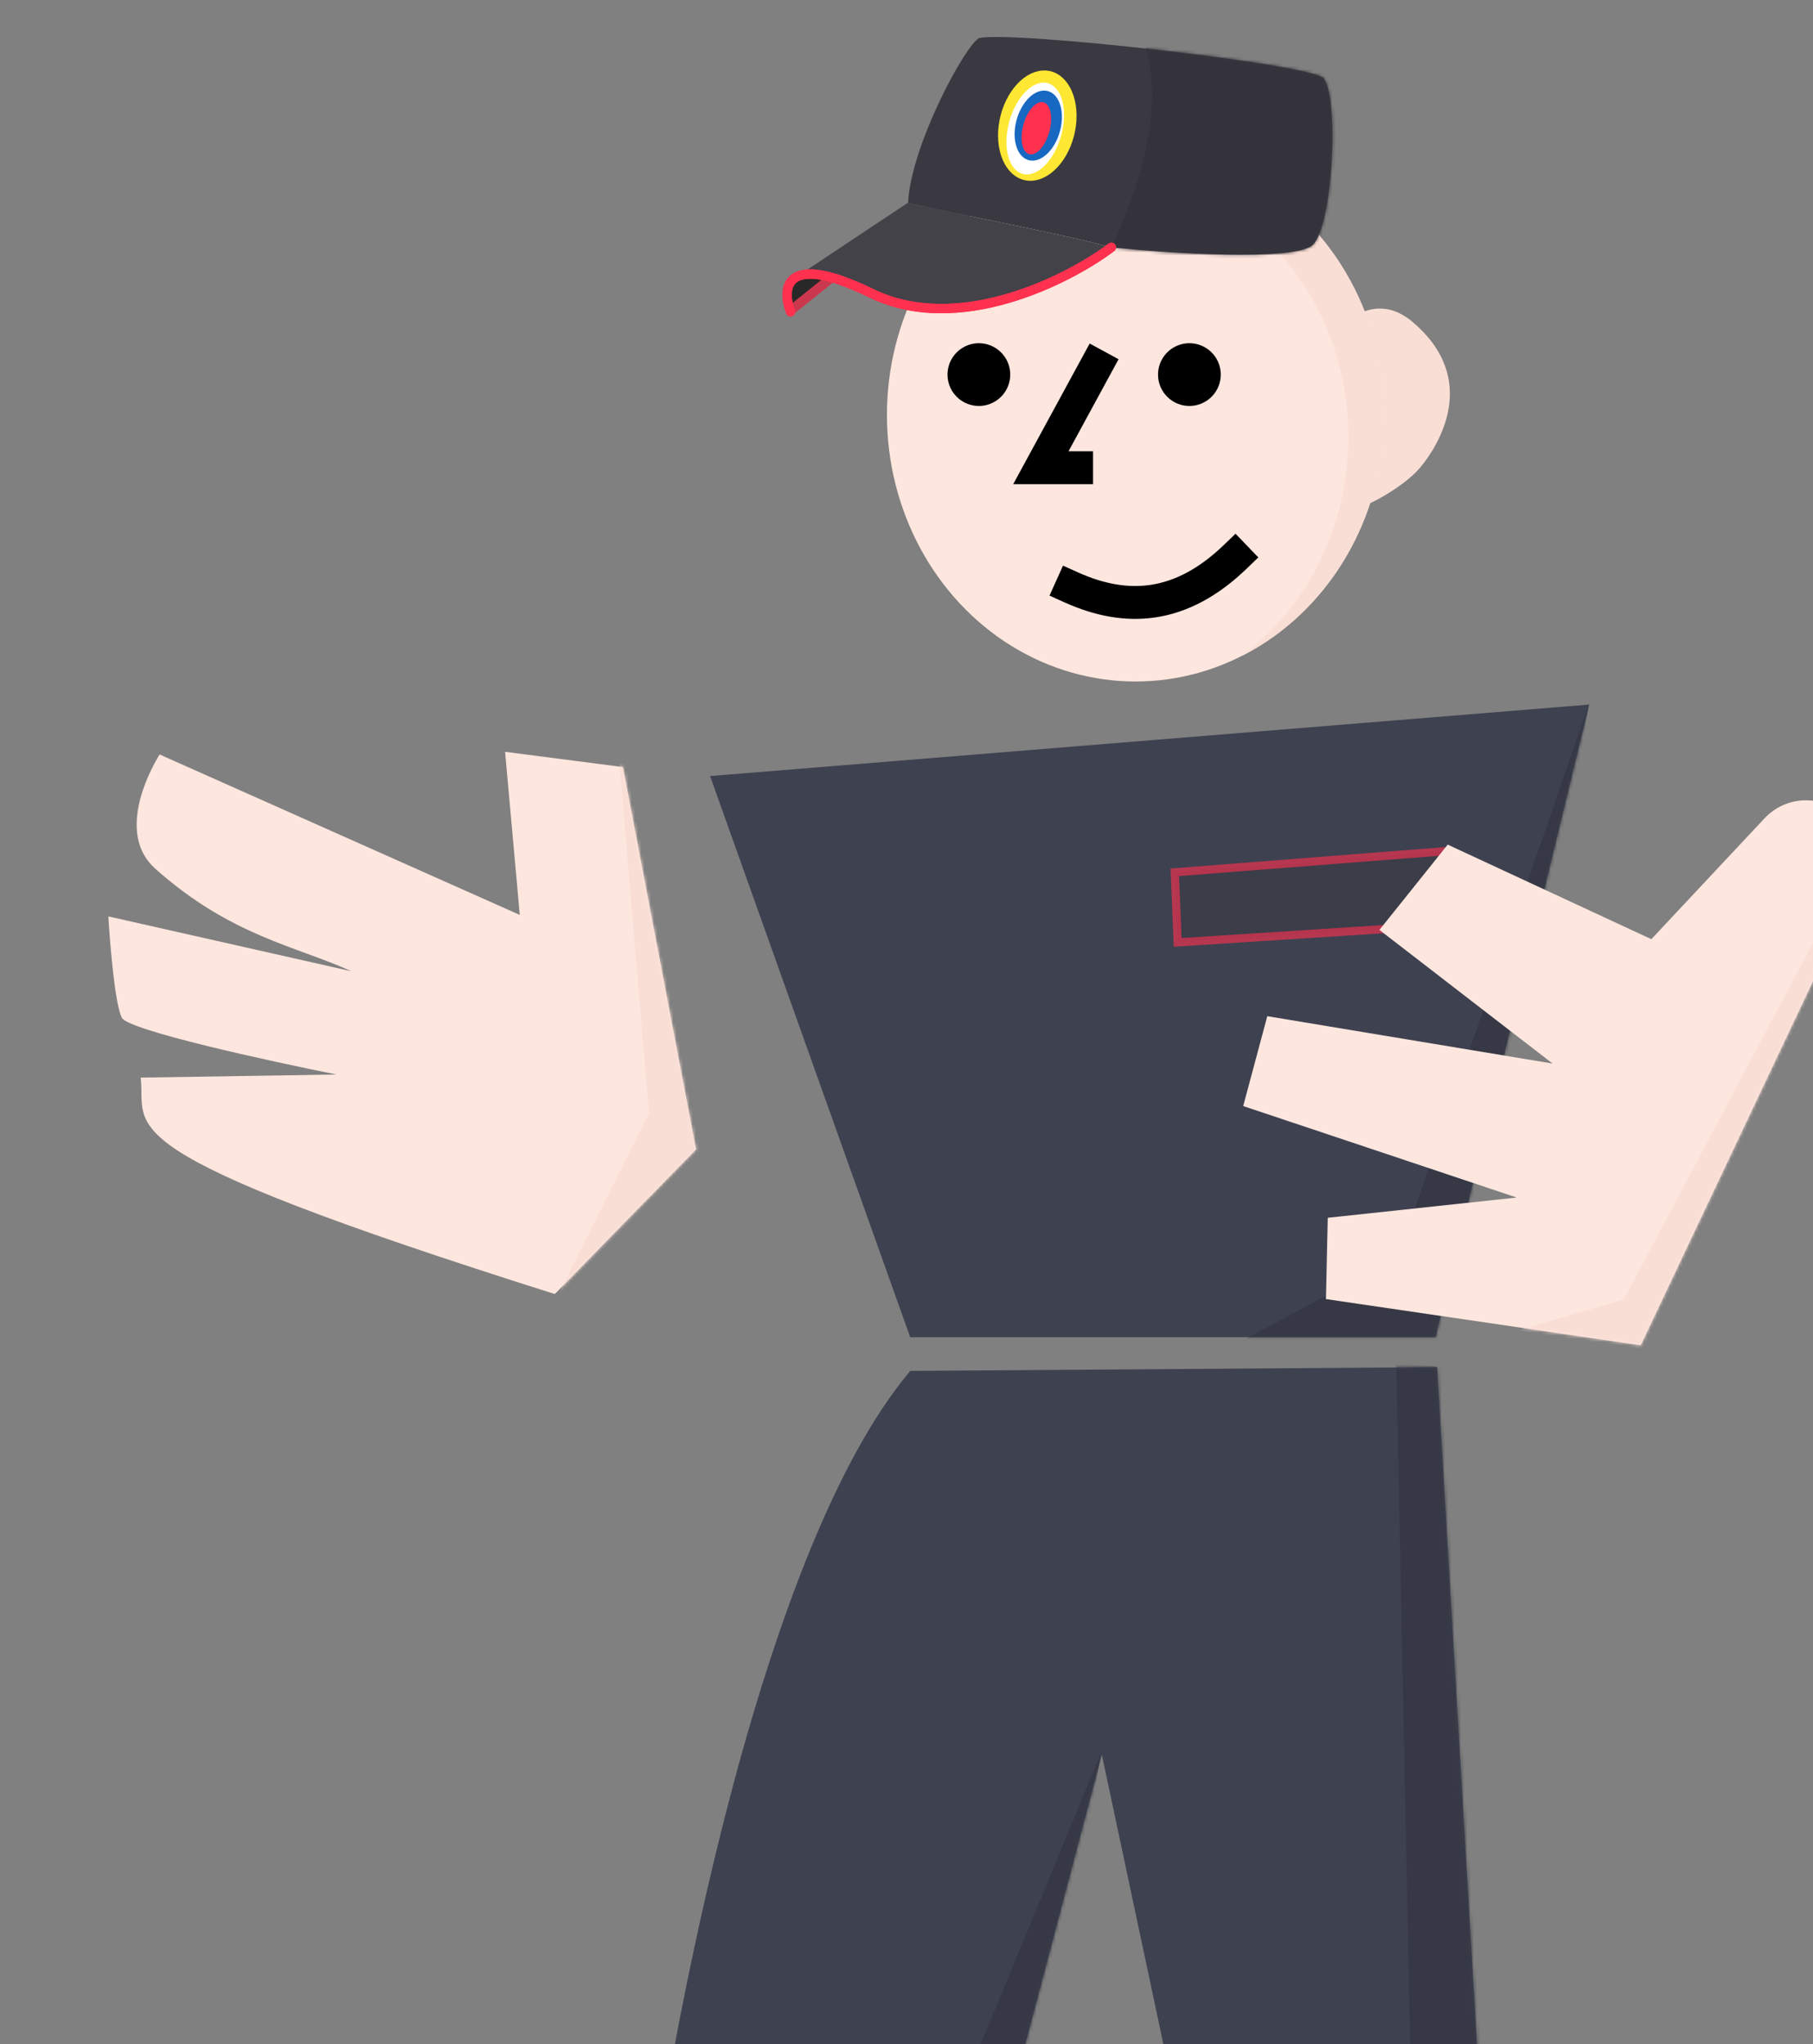 <svg width="564" height="636" viewBox="0 0 564 636" fill="none" xmlns="http://www.w3.org/2000/svg">
<rect x="0" y="0" width="564" height="636" fill="#808080" stroke="none"/>
<path d="M441.722 145.568C436.648 151.616 421.438 160.869 413.279 159.749C396.961 157.509 396.07 142.06 400.877 126.473C406.691 111.74 422.549 85.859 439.468 100.197C460.616 118.121 447.395 138.807 441.722 145.568Z" fill="#F9DED5"/>
<ellipse cx="353.253" cy="129.099" rx="77.339" ry="82.944" fill="#FDE6DE"/>
<path fill-rule="evenodd" clip-rule="evenodd" d="M386.442 204.04C412.547 190.718 430.592 162.169 430.592 129.099C430.592 83.29 395.966 46.155 353.253 46.155C336.759 46.155 321.47 51.693 308.916 61.129C318.973 55.997 330.226 53.125 342.105 53.125C384.818 53.125 419.444 90.26 419.444 136.069C419.444 164.189 406.397 189.04 386.442 204.04Z" fill="#F9DED5"/>
<path d="M271.106 91.267C298.095 104.399 332.106 87.201 345.737 76.96C335.504 74.163 316.977 70.373 302.562 67.424C292.245 65.313 284.035 63.634 282.478 63.057L247.41 86.387C249.587 85.011 253.36 84.739 259.496 86.566C262.69 87.517 266.524 89.037 271.106 91.267Z" fill="#434249"/>
<path fill-rule="evenodd" clip-rule="evenodd" d="M407.898 76.582C400.945 81.151 364.991 78.952 345.737 76.96C335.504 74.163 316.977 70.373 302.562 67.424C292.245 65.313 284.035 63.634 282.478 63.057C283.496 44.884 300.377 13.884 304.573 11.871C313.607 9.414 408.785 19.933 411.856 24.437C416.795 31.68 414.446 72.278 407.898 76.582ZM247.195 86.529C247.265 86.481 247.337 86.433 247.41 86.387L247.195 86.529Z" fill="#3A3941"/>
<path d="M247.195 86.529C244.066 88.72 244.527 93.356 245.934 96.995L259.496 86.566C253.36 84.739 249.587 85.011 247.41 86.387L247.195 86.529Z" fill="#282828"/>
<mask id="mask0_35_7422" style="mask-type:alpha" maskUnits="userSpaceOnUse" x="244" y="11" width="171" height="86">
<path d="M271.106 91.267C298.094 104.399 332.105 87.2 345.737 76.96C335.503 74.162 316.977 70.372 302.562 67.424C292.245 65.313 284.034 63.634 282.478 63.057L247.41 86.387C249.586 85.011 253.36 84.739 259.496 86.566C262.69 87.517 266.524 89.037 271.106 91.267Z" fill="#434249"/>
<path fill-rule="evenodd" clip-rule="evenodd" d="M407.898 76.581C400.945 81.15 364.991 78.952 345.737 76.96C335.503 74.162 316.977 70.372 302.562 67.424C292.245 65.313 284.034 63.634 282.478 63.057C283.496 44.884 300.377 13.884 304.573 11.871C313.607 9.414 408.785 19.932 411.856 24.436C416.795 31.68 414.446 72.278 407.898 76.581ZM247.195 86.529C247.265 86.481 247.336 86.433 247.41 86.387L247.195 86.529Z" fill="#3A3941"/>
<path d="M247.195 86.529C244.065 88.72 244.527 93.356 245.934 96.995L259.496 86.566C253.36 84.739 249.586 85.011 247.41 86.387L247.195 86.529Z" fill="#282828"/>
</mask>
<g mask="url(#mask0_35_7422)">
<path d="M345.629 77.346C355.94 55.207 362.911 29.256 354.959 10.911L378.66 -1.317C403.772 -1.484 453.635 -0.469 452.195 4.927C450.755 10.323 436.761 60.326 429.943 84.653C397.542 91.442 335.319 99.485 345.629 77.346Z" fill="#34333C"/>
</g>
<path d="M245.935 96.995C244.527 93.355 244.066 88.719 247.196 86.529M345.738 76.96C332.106 87.2 298.095 104.398 271.107 91.266C266.525 89.037 262.691 87.517 259.497 86.566C253.361 84.738 249.587 85.01 247.41 86.386M247.196 86.529C247.266 86.48 247.337 86.433 247.41 86.386M247.196 86.529L247.41 86.386" stroke="#FF314F" stroke-width="2.912" stroke-linecap="round" stroke-linejoin="round"/>
<path d="M326.526 22.09L327.611 22.398L328.651 22.856L329.638 23.462L330.561 24.208L331.413 25.09L332.186 26.099L332.873 27.224L333.468 28.458L333.966 29.788L334.361 31.202L334.651 32.687L334.832 34.231L334.903 35.818L334.864 37.435L334.715 39.067L334.456 40.699L334.091 42.317L333.623 43.905L333.056 45.45L332.395 46.937L331.647 48.353L330.817 49.685L329.913 50.922L328.944 52.051L327.919 53.062L326.846 53.947L325.736 54.698L324.598 55.307L323.442 55.769L322.28 56.081L321.122 56.238L319.978 56.24L318.858 56.087L317.774 55.779L316.734 55.321L315.747 54.716L314.824 53.969L313.972 53.087L313.199 52.079L312.512 50.953L311.917 49.719L311.419 48.389L311.024 46.975L310.734 45.49L310.553 43.947L310.482 42.359L310.521 40.742L310.67 39.11L310.929 37.478L311.294 35.86L311.762 34.272L312.329 32.727L312.99 31.24L313.738 29.824L314.568 28.492L315.472 27.256L316.441 26.127L317.466 25.115L318.539 24.23L319.649 23.479L320.787 22.87L321.943 22.408L323.105 22.097L324.263 21.939L325.407 21.937L326.526 22.09Z" fill="#FFE833"/>
<ellipse cx="8.361" cy="14.637" rx="8.361" ry="14.637" transform="matrix(0.971 0.24 -0.259 0.966 317.719 23.85)" fill="white"/>
<ellipse cx="6.968" cy="11.152" rx="6.968" ry="11.152" transform="matrix(0.971 0.24 -0.259 0.966 319.112 26.639)" fill="#1768C1"/>
<ellipse cx="4.181" cy="8.364" rx="4.181" ry="8.364" transform="matrix(0.971 0.24 -0.259 0.966 320.506 30.821)" fill="#FF314F"/>
<path d="M246.148 96.454L258.221 86.785" stroke="#CB384D" stroke-width="2.912" stroke-linecap="round" stroke-linejoin="round"/>
<path d="M245.935 96.995C244.527 93.355 244.066 88.719 247.196 86.529M345.738 76.96C332.106 87.2 298.095 104.398 271.107 91.266C266.525 89.037 262.691 87.517 259.497 86.566C253.361 84.738 249.587 85.01 247.41 86.386M247.196 86.529C247.266 86.48 247.337 86.433 247.41 86.386M247.196 86.529L247.41 86.386" stroke="#FF314F" stroke-width="2.912" stroke-linecap="round" stroke-linejoin="round"/>
<ellipse cx="9.755" cy="9.758" rx="9.755" ry="9.758" transform="matrix(-0.998 -0.07 -0.07 0.998 314.932 107.492)" fill="black"/>
<ellipse cx="9.755" cy="9.758" rx="9.755" ry="9.758" transform="matrix(-0.998 -0.07 -0.07 0.998 380.426 107.492)" fill="black"/>
<path d="M341.033 113.824L323.801 145.521L334.919 145.521" stroke="black" stroke-width="10.23" stroke-linecap="square"/>
<path d="M333.251 182.756C350.592 190.571 367.485 189.395 384.218 173.299" stroke="black" stroke-width="10.23" stroke-linecap="square"/>
<path d="M494.39 219.219L220.898 241.462L252.027 328.768L283.156 416.073L446.584 416.073L494.39 219.219Z" fill="#3E4150"/>
<mask id="mask1_35_7422" style="mask-type:alpha" maskUnits="userSpaceOnUse" x="220" y="219" width="275" height="198">
<path d="M494.39 219.219L220.898 241.462L252.027 328.768L283.156 416.073L446.584 416.073L494.39 219.219Z" fill="#3E4150"/>
</mask>
<g mask="url(#mask1_35_7422)">
<path d="M434.909 391.049L494.388 218.663L460.48 422.19H377.098L434.909 391.049Z" fill="#363945"/>
</g>
<path d="M448.752 264.907L365.461 271.412L366.364 293.215L449.822 287.84L448.752 264.907Z" fill="#3B3D49" stroke="#FF314F" stroke-opacity="0.62" stroke-width="2.557"/>
<path d="M447.058 425.374L283.163 426.55C234.862 483.824 205.92 643.83 197.486 716.673L294.601 728.234L342.766 545.949L381.96 730.337L464.18 716.291L447.058 425.374Z" fill="#3E4150"/>
<mask id="mask2_35_7422" style="mask-type:alpha" maskUnits="userSpaceOnUse" x="197" y="425" width="268" height="306">
<path d="M447.058 425.374L283.163 426.55C234.862 483.824 205.92 643.83 197.486 716.673L294.601 728.234L342.766 545.949L381.96 730.337L464.18 716.291L447.058 425.374Z" fill="#3E4150"/>
</mask>
<g mask="url(#mask2_35_7422)">
<path d="M273.705 711.91L342.634 545.084L309.281 736.934L189.767 717.471L273.705 711.91Z" fill="#363945"/>
<path d="M440.468 724.144L434.354 424.414L463.259 426.082L481.603 713.022L440.468 724.144Z" fill="#363945"/>
</g>
<path d="M563.815 305.645L585.717 255.531L566.954 249.776C560.534 247.807 553.555 249.666 548.965 254.567L513.71 292.215L450.363 262.794L429.122 289.334L482.993 330.918L394.234 316.174L386.743 344.138L471.828 372.6L413.046 378.898L412.488 404.196L510.393 418.564L563.815 305.645Z" fill="#FDE6DE"/>
<mask id="mask3_35_7422" style="mask-type:alpha" maskUnits="userSpaceOnUse" x="386" y="249" width="200" height="170">
<path d="M563.815 305.645L585.717 255.531L566.954 249.776C560.534 247.807 553.554 249.666 548.965 254.567L513.71 292.215L450.363 262.794L429.122 289.334L482.992 330.918L394.233 316.174L386.743 344.138L471.828 372.6L413.046 378.898L412.488 404.196L510.393 418.564L563.815 305.645Z" fill="#F9DED5"/>
</mask>
<g mask="url(#mask3_35_7422)">
<path d="M505.105 404.356L587.543 249.007L593.934 254.761L578.607 289.161L521.081 421.617L461.01 417.142L505.105 404.356Z" fill="#F9DED5"/>
</g>
<path d="M216.534 357.615L172.602 402.626C29.604 357.467 45.755 351.3 43.758 335.288L104.689 334.319C83.32 330.059 40.051 320.57 37.929 316.698C35.808 312.826 34.226 294.038 33.7 285.128L109.311 302.193C92.111 294.355 71.862 291.256 48.336 270.325C36.409 259.714 45.894 240.84 49.653 234.745L161.695 284.667L157.123 233.919L193.775 238.656L216.534 357.615Z" fill="#FDE6DE"/>
<mask id="mask4_35_7422" style="mask-type:alpha" maskUnits="userSpaceOnUse" x="33" y="233" width="184" height="170">
<path d="M216.534 357.615L172.602 402.626C29.604 357.467 45.755 351.3 43.758 335.288L104.689 334.319C83.32 330.059 40.051 320.57 37.929 316.698C35.808 312.826 34.226 294.038 33.7 285.128L109.31 302.193C92.111 294.355 71.862 291.256 48.336 270.325C36.409 259.714 45.894 240.84 49.653 234.745L161.695 284.667L157.123 233.919L193.775 238.656L216.534 357.615Z" fill="#FDE6DE"/>
</mask>
<g mask="url(#mask4_35_7422)">
<path d="M201.9 346.389L191.703 225.51L235.55 350.469L160.602 429.015L201.9 346.389Z" fill="#F9DED5"/>
</g>
</svg>
